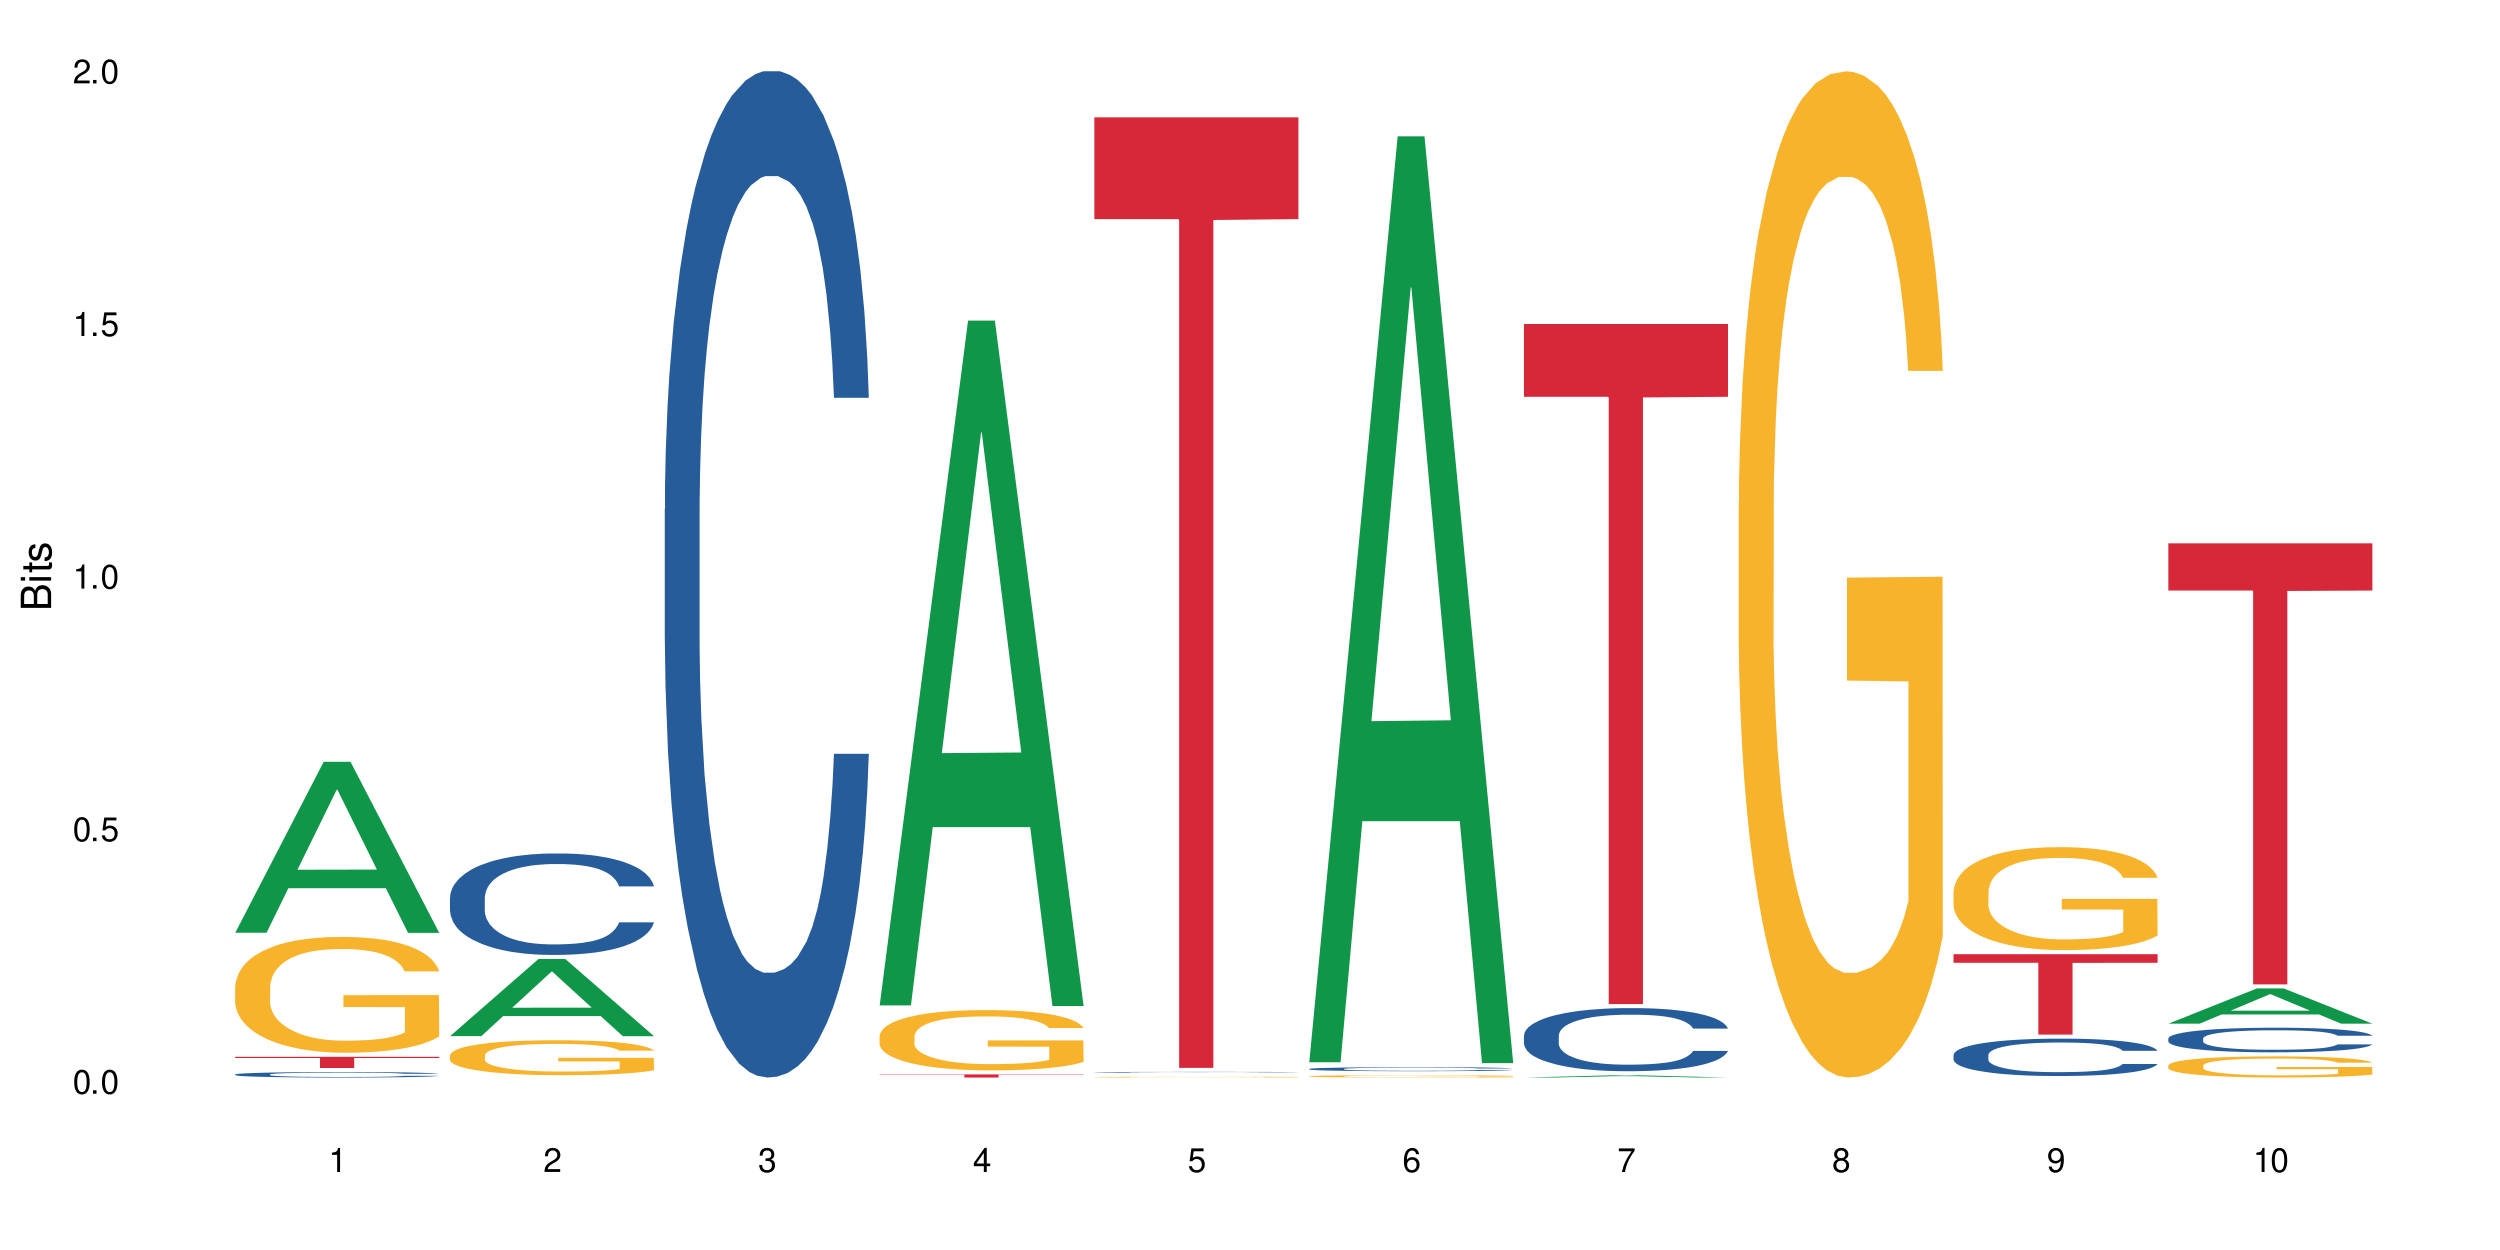 <?xml version="1.0" encoding="UTF-8"?>
<svg xmlns="http://www.w3.org/2000/svg" xmlns:xlink="http://www.w3.org/1999/xlink" width="720" height="360" viewBox="0 0 720 360">
<defs>
<g>
<g id="glyph-0-0">
</g>
<g id="glyph-0-1">
<path d="M 2.641 -6.938 C 2 -6.938 1.422 -6.656 1.078 -6.172 C 0.641 -5.562 0.406 -4.641 0.406 -3.359 C 0.406 -1.016 1.188 0.219 2.641 0.219 C 4.078 0.219 4.859 -1.016 4.859 -3.297 C 4.859 -4.641 4.656 -5.547 4.203 -6.172 C 3.844 -6.656 3.281 -6.938 2.641 -6.938 Z M 2.641 -6.188 C 3.547 -6.188 4 -5.25 4 -3.375 C 4 -1.406 3.562 -0.484 2.625 -0.484 C 1.734 -0.484 1.281 -1.438 1.281 -3.344 C 1.281 -5.25 1.734 -6.188 2.641 -6.188 Z M 2.641 -6.188 "/>
</g>
<g id="glyph-0-2">
<path d="M 1.828 -1 L 0.828 -1 L 0.828 0 L 1.828 0 Z M 1.828 -1 "/>
</g>
<g id="glyph-0-3">
<path d="M 4.562 -6.797 L 1.062 -6.797 L 0.547 -3.094 L 1.328 -3.094 C 1.719 -3.562 2.047 -3.734 2.578 -3.734 C 3.484 -3.734 4.062 -3.109 4.062 -2.094 C 4.062 -1.125 3.484 -0.531 2.578 -0.531 C 1.828 -0.531 1.375 -0.906 1.188 -1.672 L 0.328 -1.672 C 0.453 -1.109 0.547 -0.844 0.75 -0.594 C 1.125 -0.078 1.828 0.219 2.594 0.219 C 3.969 0.219 4.922 -0.781 4.922 -2.219 C 4.922 -3.562 4.031 -4.484 2.719 -4.484 C 2.25 -4.484 1.859 -4.359 1.469 -4.062 L 1.734 -5.969 L 4.562 -5.969 Z M 4.562 -6.797 "/>
</g>
<g id="glyph-0-4">
<path d="M 2.484 -4.938 L 2.484 0 L 3.328 0 L 3.328 -6.938 L 2.766 -6.938 C 2.469 -5.875 2.281 -5.734 0.984 -5.562 L 0.984 -4.938 Z M 2.484 -4.938 "/>
</g>
<g id="glyph-0-5">
<path d="M 4.859 -0.828 L 1.281 -0.828 C 1.359 -1.406 1.672 -1.781 2.5 -2.281 L 3.469 -2.828 C 4.406 -3.344 4.906 -4.062 4.906 -4.906 C 4.906 -5.484 4.672 -6.031 4.266 -6.406 C 3.859 -6.766 3.375 -6.938 2.719 -6.938 C 1.859 -6.938 1.219 -6.625 0.844 -6.031 C 0.609 -5.672 0.5 -5.234 0.484 -4.531 L 1.328 -4.531 C 1.359 -5.016 1.406 -5.281 1.531 -5.516 C 1.75 -5.938 2.188 -6.203 2.703 -6.203 C 3.469 -6.203 4.031 -5.641 4.031 -4.891 C 4.031 -4.344 3.719 -3.859 3.125 -3.516 L 2.234 -3 C 0.812 -2.172 0.406 -1.531 0.328 -0.016 L 4.859 -0.016 Z M 4.859 -0.828 "/>
</g>
<g id="glyph-0-6">
<path d="M 2.125 -3.188 L 2.578 -3.188 C 3.5 -3.188 3.984 -2.766 3.984 -1.922 C 3.984 -1.062 3.469 -0.531 2.594 -0.531 C 1.656 -0.531 1.203 -1 1.156 -2.016 L 0.312 -2.016 C 0.344 -1.453 0.438 -1.094 0.609 -0.781 C 0.953 -0.109 1.625 0.219 2.547 0.219 C 3.953 0.219 4.859 -0.625 4.859 -1.938 C 4.859 -2.828 4.516 -3.297 3.703 -3.594 C 4.344 -3.844 4.656 -4.328 4.656 -5.031 C 4.656 -6.219 3.875 -6.938 2.578 -6.938 C 1.203 -6.938 0.484 -6.172 0.453 -4.703 L 1.297 -4.703 C 1.312 -5.125 1.344 -5.359 1.453 -5.578 C 1.641 -5.969 2.062 -6.203 2.594 -6.203 C 3.344 -6.203 3.797 -5.75 3.797 -5 C 3.797 -4.516 3.609 -4.219 3.25 -4.047 C 3.016 -3.953 2.703 -3.922 2.125 -3.906 Z M 2.125 -3.188 "/>
</g>
<g id="glyph-0-7">
<path d="M 3.141 -1.672 L 3.141 0 L 3.984 0 L 3.984 -1.672 L 4.984 -1.672 L 4.984 -2.438 L 3.984 -2.438 L 3.984 -6.938 L 3.359 -6.938 L 0.266 -2.578 L 0.266 -1.672 Z M 3.141 -2.438 L 1 -2.438 L 3.141 -5.5 Z M 3.141 -2.438 "/>
</g>
<g id="glyph-0-8">
<path d="M 4.781 -5.125 C 4.609 -6.266 3.891 -6.938 2.844 -6.938 C 2.094 -6.938 1.422 -6.578 1.031 -5.953 C 0.594 -5.266 0.406 -4.422 0.406 -3.172 C 0.406 -2 0.578 -1.25 0.984 -0.641 C 1.359 -0.078 1.953 0.219 2.703 0.219 C 3.984 0.219 4.922 -0.75 4.922 -2.094 C 4.922 -3.375 4.062 -4.281 2.844 -4.281 C 2.172 -4.281 1.641 -4.031 1.281 -3.516 C 1.281 -5.234 1.828 -6.188 2.797 -6.188 C 3.391 -6.188 3.797 -5.797 3.938 -5.125 Z M 2.734 -3.531 C 3.547 -3.531 4.062 -2.953 4.062 -2.031 C 4.062 -1.156 3.484 -0.531 2.703 -0.531 C 1.922 -0.531 1.328 -1.188 1.328 -2.078 C 1.328 -2.938 1.906 -3.531 2.734 -3.531 Z M 2.734 -3.531 "/>
</g>
<g id="glyph-0-9">
<path d="M 4.984 -6.797 L 0.438 -6.797 L 0.438 -5.969 L 4.109 -5.969 C 2.5 -3.656 1.828 -2.234 1.328 0 L 2.219 0 C 2.594 -2.172 3.453 -4.047 4.984 -6.094 Z M 4.984 -6.797 "/>
</g>
<g id="glyph-0-10">
<path d="M 3.75 -3.656 C 4.469 -4.094 4.688 -4.438 4.688 -5.078 C 4.688 -6.172 3.844 -6.938 2.641 -6.938 C 1.438 -6.938 0.594 -6.172 0.594 -5.094 C 0.594 -4.438 0.812 -4.094 1.516 -3.656 C 0.734 -3.266 0.359 -2.703 0.359 -1.922 C 0.359 -0.656 1.281 0.219 2.641 0.219 C 3.984 0.219 4.922 -0.656 4.922 -1.922 C 4.922 -2.703 4.531 -3.266 3.75 -3.656 Z M 2.641 -6.188 C 3.359 -6.188 3.812 -5.75 3.812 -5.062 C 3.812 -4.406 3.344 -3.984 2.641 -3.984 C 1.922 -3.984 1.453 -4.406 1.453 -5.078 C 1.453 -5.75 1.922 -6.188 2.641 -6.188 Z M 2.641 -3.266 C 3.484 -3.266 4.062 -2.719 4.062 -1.906 C 4.062 -1.078 3.484 -0.531 2.625 -0.531 C 1.797 -0.531 1.219 -1.094 1.219 -1.906 C 1.219 -2.719 1.781 -3.266 2.641 -3.266 Z M 2.641 -3.266 "/>
</g>
<g id="glyph-0-11">
<path d="M 0.516 -1.578 C 0.672 -0.453 1.406 0.219 2.438 0.219 C 3.188 0.219 3.859 -0.141 4.266 -0.766 C 4.688 -1.453 4.891 -2.297 4.891 -3.547 C 4.891 -4.719 4.703 -5.453 4.312 -6.078 C 3.938 -6.641 3.344 -6.938 2.594 -6.938 C 1.297 -6.938 0.359 -5.969 0.359 -4.625 C 0.359 -3.344 1.234 -2.453 2.453 -2.453 C 3.094 -2.453 3.578 -2.672 4.016 -3.203 C 4 -1.484 3.469 -0.531 2.5 -0.531 C 1.906 -0.531 1.484 -0.906 1.359 -1.578 Z M 2.578 -6.203 C 3.375 -6.203 3.969 -5.531 3.969 -4.641 C 3.969 -3.797 3.391 -3.188 2.547 -3.188 C 1.734 -3.188 1.234 -3.766 1.234 -4.688 C 1.234 -5.562 1.797 -6.203 2.578 -6.203 Z M 2.578 -6.203 "/>
</g>
<g id="glyph-1-0">
</g>
<g id="glyph-1-1">
<path d="M 0 -0.953 L 0 -4.891 C 0 -5.719 -0.234 -6.344 -0.734 -6.797 C -1.188 -7.234 -1.812 -7.469 -2.5 -7.469 C -3.547 -7.469 -4.188 -7 -4.625 -5.875 C -4.984 -6.688 -5.625 -7.094 -6.531 -7.094 C -7.172 -7.094 -7.734 -6.859 -8.141 -6.391 C -8.562 -5.922 -8.75 -5.344 -8.75 -4.5 L -8.75 -0.953 Z M -4.984 -2.062 L -7.766 -2.062 L -7.766 -4.219 C -7.766 -4.844 -7.688 -5.203 -7.453 -5.5 C -7.219 -5.812 -6.859 -5.969 -6.375 -5.969 C -5.891 -5.969 -5.531 -5.812 -5.297 -5.5 C -5.062 -5.203 -4.984 -4.844 -4.984 -4.219 Z M -0.984 -2.062 L -4 -2.062 L -4 -4.781 C -4 -5.766 -3.438 -6.359 -2.484 -6.359 C -1.547 -6.359 -0.984 -5.766 -0.984 -4.781 Z M -0.984 -2.062 "/>
</g>
<g id="glyph-1-2">
<path d="M -6.281 -1.797 L -6.281 -0.797 L 0 -0.797 L 0 -1.797 Z M -8.75 -1.797 L -8.75 -0.797 L -7.484 -0.797 L -7.484 -1.797 Z M -8.75 -1.797 "/>
</g>
<g id="glyph-1-3">
<path d="M -6.281 -3.047 L -6.281 -2.016 L -8.016 -2.016 L -8.016 -1.016 L -6.281 -1.016 L -6.281 -0.172 L -5.469 -0.172 L -5.469 -1.016 L -0.719 -1.016 C -0.078 -1.016 0.281 -1.453 0.281 -2.234 C 0.281 -2.5 0.25 -2.719 0.188 -3.047 L -0.641 -3.047 C -0.609 -2.906 -0.594 -2.766 -0.594 -2.562 C -0.594 -2.141 -0.719 -2.016 -1.156 -2.016 L -5.469 -2.016 L -5.469 -3.047 Z M -6.281 -3.047 "/>
</g>
<g id="glyph-1-4">
<path d="M -4.531 -5.25 C -5.766 -5.25 -6.469 -4.422 -6.469 -2.969 C -6.469 -1.516 -5.719 -0.562 -4.547 -0.562 C -3.562 -0.562 -3.094 -1.062 -2.734 -2.562 L -2.516 -3.484 C -2.344 -4.188 -2.094 -4.469 -1.641 -4.469 C -1.047 -4.469 -0.641 -3.875 -0.641 -3 C -0.641 -2.453 -0.797 -2 -1.062 -1.75 C -1.25 -1.594 -1.422 -1.531 -1.875 -1.469 L -1.875 -0.406 C -0.422 -0.453 0.281 -1.266 0.281 -2.922 C 0.281 -4.5 -0.5 -5.516 -1.719 -5.516 C -2.656 -5.516 -3.172 -4.984 -3.469 -3.734 L -3.703 -2.766 C -3.891 -1.953 -4.156 -1.609 -4.594 -1.609 C -5.188 -1.609 -5.547 -2.125 -5.547 -2.938 C -5.547 -3.75 -5.203 -4.172 -4.531 -4.203 Z M -4.531 -5.25 "/>
</g>
</g>
</defs>
<rect x="-72" y="-36" width="864" height="432" fill="rgb(100%, 100%, 100%)" fill-opacity="1"/>
<path fill-rule="nonzero" fill="rgb(6.275%, 58.824%, 28.235%)" fill-opacity="1" d="M 67.73 268.621 L 67.793 268.574 L 93.223 219.395 L 100.945 219.395 L 126.5 268.668 L 117.52 268.668 L 111.117 255.805 L 83.051 255.805 L 76.773 268.621 L 67.73 268.621 L 85.75 250.484 L 108.543 250.438 L 97.176 227.445 L 97.051 227.398 L 96.926 227.539 L 85.688 250.438 L 85.75 250.484 Z M 67.73 268.621 "/>
<path fill-rule="nonzero" fill="rgb(14.51%, 36.078%, 60%)" fill-opacity="1" d="M 67.73 309.438 L 67.801 309.438 L 67.801 309.402 L 68.02 309.348 L 68.52 309.277 L 69.02 309.23 L 70.312 309.145 L 72.102 309.062 L 73.965 309 L 75.328 308.961 L 76.547 308.934 L 79.34 308.879 L 81.133 308.852 L 83.066 308.828 L 85.434 308.801 L 87.152 308.789 L 91.023 308.766 L 93.891 308.754 L 96.113 308.75 L 100.914 308.75 L 103.781 308.754 L 105.859 308.762 L 108.152 308.773 L 110.086 308.789 L 113.457 308.82 L 116.465 308.859 L 117.828 308.883 L 119.977 308.93 L 121.625 308.973 L 122.773 309.008 L 124.062 309.062 L 125.207 309.129 L 126.07 309.203 L 126.5 309.262 L 116.465 309.262 L 115.965 309.207 L 115.391 309.16 L 114.316 309.102 L 113.238 309.059 L 111.734 309.016 L 110.375 308.988 L 108.512 308.961 L 106.863 308.945 L 105.141 308.934 L 103.492 308.922 L 100.34 308.914 L 96.684 308.914 L 95.324 308.918 L 92.527 308.93 L 91.023 308.938 L 88.871 308.961 L 87.367 308.977 L 85.578 309.008 L 84.359 309.031 L 82.852 309.07 L 81.777 309.102 L 80.559 309.152 L 79.844 309.188 L 79.199 309.227 L 78.625 309.273 L 78.195 309.324 L 77.906 309.379 L 77.766 309.43 L 77.766 309.656 L 77.906 309.707 L 78.266 309.77 L 79.199 309.855 L 80.559 309.934 L 82.137 309.992 L 83.641 310.039 L 84.5 310.059 L 85.648 310.082 L 87.441 310.109 L 90.02 310.137 L 91.523 310.148 L 93.816 310.16 L 96.184 310.168 L 99.336 310.168 L 102.133 310.16 L 103.996 310.156 L 105.93 310.145 L 108.582 310.117 L 110.23 310.094 L 111.664 310.066 L 112.738 310.039 L 113.457 310.016 L 114.531 309.973 L 115.391 309.922 L 116.035 309.871 L 116.465 309.824 L 126.5 309.824 L 126.07 309.883 L 125.422 309.938 L 124.777 309.98 L 123.777 310.031 L 122.629 310.074 L 120.98 310.125 L 119.617 310.16 L 117.828 310.195 L 116.18 310.223 L 114.387 310.246 L 111.734 310.277 L 110.016 310.289 L 108.152 310.305 L 105.93 310.316 L 103.137 310.324 L 100.125 310.332 L 97.328 310.332 L 94.32 310.328 L 92.098 310.324 L 89.16 310.312 L 85.504 310.285 L 82.852 310.258 L 80.773 310.23 L 78.984 310.199 L 76.977 310.16 L 74.395 310.098 L 72.82 310.051 L 71.746 310.008 L 70.527 309.953 L 69.664 309.902 L 68.664 309.82 L 67.945 309.719 L 67.73 309.637 Z M 67.73 309.438 "/>
<path fill-rule="nonzero" fill="rgb(96.863%, 70.196%, 16.863%)" fill-opacity="1" d="M 67.73 284.121 L 67.801 284.09 L 67.801 283.48 L 68.09 282.109 L 68.805 280.219 L 69.738 278.664 L 70.742 277.445 L 71.387 276.809 L 72.461 275.895 L 73.395 275.223 L 75.758 273.852 L 78.77 272.57 L 80.418 272.023 L 82.281 271.504 L 84.93 270.926 L 86.148 270.715 L 89.875 270.227 L 94.105 269.922 L 98.762 269.828 L 100.914 269.859 L 103.852 269.98 L 107.863 270.316 L 110.16 270.621 L 111.949 270.926 L 113.812 271.324 L 116.105 271.934 L 118.258 272.664 L 119.977 273.395 L 121.695 274.309 L 123.129 275.285 L 124.348 276.352 L 125.422 277.629 L 126.07 278.695 L 126.5 279.762 L 116.535 279.762 L 115.965 278.695 L 115.32 277.875 L 114.242 276.867 L 113.168 276.137 L 112.094 275.559 L 110.086 274.766 L 108.367 274.277 L 106.215 273.852 L 104.137 273.578 L 101.773 273.395 L 100.34 273.332 L 96.543 273.332 L 93.102 273.547 L 91.094 273.789 L 89.66 274.035 L 87.656 274.492 L 86.438 274.855 L 85.719 275.102 L 83.57 276.047 L 82.137 276.898 L 81.348 277.477 L 80.344 278.391 L 79.629 279.215 L 78.84 280.434 L 78.41 281.348 L 77.836 283.418 L 77.766 288.902 L 77.98 290.059 L 78.41 291.309 L 78.984 292.406 L 79.844 293.562 L 80.703 294.449 L 82.207 295.637 L 83.496 296.43 L 84.5 296.945 L 86.438 297.77 L 87.227 298.043 L 89.09 298.59 L 91.023 299.02 L 93.387 299.383 L 95.18 299.566 L 98.047 299.719 L 101.703 299.719 L 106 299.535 L 108.727 299.293 L 110.59 299.047 L 111.809 298.836 L 113.312 298.5 L 114.387 298.195 L 115.391 297.859 L 116.609 297.344 L 116.609 290.059 L 98.906 290.031 L 98.906 286.617 L 126.426 286.586 L 126.5 298.5 L 124.992 299.324 L 123.129 300.113 L 121.34 300.723 L 119.477 301.242 L 116.824 301.82 L 114.672 302.188 L 111.375 302.613 L 108.367 302.887 L 105.215 303.07 L 102.418 303.16 L 99.121 303.191 L 96.184 303.133 L 93.031 302.949 L 90.52 302.703 L 88.227 302.398 L 85.934 302.004 L 83.066 301.363 L 81.203 300.848 L 79.27 300.207 L 77.336 299.445 L 75.613 298.621 L 74.469 297.98 L 73.32 297.25 L 72.102 296.336 L 70.957 295.301 L 70.098 294.355 L 69.309 293.289 L 68.734 292.285 L 68.16 290.914 L 67.875 289.816 L 67.73 288.871 Z M 67.73 284.121 "/>
<path fill-rule="nonzero" fill="rgb(83.922%, 15.686%, 22.353%)" fill-opacity="1" d="M 67.73 304.355 L 126.5 304.355 L 126.5 304.703 L 102.008 304.703 L 102.008 307.586 L 92.152 307.586 L 92.152 304.707 L 92.008 304.703 L 67.73 304.703 Z M 67.73 304.355 "/>
<path fill-rule="nonzero" fill="rgb(6.275%, 58.824%, 28.235%)" fill-opacity="1" d="M 129.594 298.406 L 129.656 298.387 L 155.082 276.191 L 162.805 276.191 L 188.359 298.426 L 179.383 298.426 L 172.977 292.621 L 144.91 292.621 L 138.633 298.406 L 129.594 298.406 L 147.613 290.223 L 170.402 290.199 L 159.039 279.824 L 158.914 279.805 L 158.789 279.867 L 147.547 290.199 L 147.613 290.223 Z M 129.594 298.406 "/>
<path fill-rule="nonzero" fill="rgb(14.51%, 36.078%, 60%)" fill-opacity="1" d="M 129.594 258.52 L 129.664 258.492 L 129.664 257.852 L 129.879 256.836 L 130.379 255.555 L 130.883 254.676 L 132.172 253.098 L 133.965 251.574 L 135.828 250.402 L 137.188 249.707 L 138.406 249.172 L 141.203 248.184 L 142.992 247.676 L 144.93 247.223 L 147.293 246.77 L 149.016 246.5 L 152.883 246.074 L 155.75 245.887 L 157.973 245.809 L 162.773 245.809 L 165.641 245.914 L 167.719 246.047 L 170.012 246.262 L 171.949 246.5 L 175.316 247.09 L 178.324 247.836 L 179.688 248.266 L 181.836 249.094 L 183.484 249.895 L 184.633 250.586 L 185.922 251.574 L 187.07 252.777 L 187.93 254.141 L 188.359 255.289 L 178.324 255.289 L 177.824 254.219 L 177.25 253.391 L 176.176 252.297 L 175.102 251.523 L 173.598 250.75 L 172.234 250.242 L 170.371 249.734 L 168.723 249.414 L 167.004 249.172 L 165.355 249.012 L 162.199 248.852 L 158.547 248.852 L 157.184 248.906 L 154.391 249.117 L 152.883 249.305 L 150.734 249.68 L 149.23 250.027 L 147.438 250.562 L 146.219 251.016 L 144.715 251.711 L 143.641 252.324 L 142.422 253.207 L 141.703 253.875 L 141.059 254.621 L 140.484 255.504 L 140.055 256.438 L 139.77 257.426 L 139.625 258.387 L 139.625 262.527 L 139.77 263.488 L 140.129 264.609 L 141.059 266.238 L 142.422 267.656 L 143.996 268.777 L 145.504 269.578 L 146.363 269.953 L 147.508 270.379 L 149.301 270.914 L 151.879 271.449 L 153.387 271.66 L 155.68 271.875 L 158.043 271.98 L 161.199 271.98 L 163.992 271.875 L 165.855 271.742 L 167.789 271.527 L 170.441 271.074 L 172.09 270.648 L 173.523 270.141 L 174.598 269.633 L 175.316 269.203 L 176.391 268.375 L 177.25 267.469 L 177.895 266.535 L 178.324 265.625 L 188.359 265.625 L 187.93 266.695 L 187.285 267.734 L 186.641 268.512 L 185.637 269.445 L 184.488 270.273 L 182.84 271.207 L 181.48 271.82 L 179.688 272.488 L 178.039 272.996 L 176.246 273.453 L 173.598 273.984 L 171.875 274.254 L 170.012 274.492 L 167.789 274.707 L 164.996 274.895 L 161.984 275 L 159.191 275.027 L 156.18 274.973 L 153.957 274.867 L 151.02 274.625 L 147.367 274.145 L 144.715 273.637 L 142.637 273.129 L 140.844 272.598 L 138.836 271.875 L 136.258 270.699 L 134.68 269.793 L 133.605 269.043 L 132.387 268.004 L 131.527 267.066 L 130.523 265.57 L 129.809 263.676 L 129.594 262.207 Z M 129.594 258.52 "/>
<path fill-rule="nonzero" fill="rgb(96.863%, 70.196%, 16.863%)" fill-opacity="1" d="M 129.594 303.902 L 129.664 303.895 L 129.664 303.711 L 129.949 303.297 L 130.668 302.727 L 131.598 302.258 L 132.602 301.891 L 133.246 301.695 L 134.32 301.422 L 135.254 301.219 L 137.617 300.805 L 140.629 300.418 L 142.277 300.254 L 144.141 300.098 L 146.793 299.922 L 148.012 299.859 L 151.738 299.711 L 155.965 299.617 L 160.625 299.59 L 162.773 299.602 L 165.711 299.637 L 169.727 299.738 L 172.02 299.832 L 173.812 299.922 L 175.676 300.043 L 177.969 300.227 L 180.117 300.445 L 181.836 300.668 L 183.559 300.941 L 184.992 301.238 L 186.211 301.559 L 187.285 301.945 L 187.93 302.266 L 188.359 302.59 L 178.398 302.59 L 177.824 302.266 L 177.18 302.02 L 176.105 301.715 L 175.031 301.496 L 173.953 301.32 L 171.949 301.082 L 170.227 300.934 L 168.078 300.805 L 166 300.723 L 163.633 300.668 L 162.199 300.648 L 158.402 300.648 L 154.961 300.715 L 152.957 300.785 L 151.523 300.859 L 149.516 300.996 L 148.297 301.109 L 147.582 301.184 L 145.43 301.465 L 143.996 301.723 L 143.207 301.898 L 142.207 302.176 L 141.488 302.422 L 140.699 302.789 L 140.27 303.066 L 139.695 303.691 L 139.625 305.348 L 139.84 305.695 L 140.27 306.074 L 140.844 306.402 L 141.703 306.754 L 142.562 307.02 L 144.07 307.379 L 145.359 307.617 L 146.363 307.773 L 148.297 308.02 L 149.086 308.105 L 150.949 308.27 L 152.883 308.398 L 155.25 308.508 L 157.039 308.562 L 159.906 308.609 L 163.562 308.609 L 167.863 308.555 L 170.586 308.48 L 172.449 308.406 L 173.668 308.344 L 175.172 308.242 L 176.246 308.148 L 177.25 308.047 L 178.469 307.891 L 178.469 305.695 L 160.766 305.688 L 160.766 304.656 L 188.289 304.648 L 188.359 308.242 L 186.855 308.488 L 184.992 308.73 L 183.199 308.914 L 181.336 309.07 L 178.684 309.242 L 176.535 309.355 L 173.238 309.484 L 170.227 309.566 L 167.074 309.621 L 164.277 309.648 L 160.984 309.656 L 158.043 309.641 L 154.891 309.586 L 152.383 309.512 L 150.09 309.418 L 147.797 309.301 L 144.93 309.105 L 143.066 308.949 L 141.129 308.758 L 139.195 308.527 L 137.477 308.277 L 136.328 308.086 L 135.184 307.863 L 133.965 307.59 L 132.816 307.277 L 131.957 306.992 L 131.168 306.668 L 130.594 306.367 L 130.023 305.953 L 129.734 305.621 L 129.594 305.336 Z M 129.594 303.902 "/>
<path fill-rule="nonzero" fill="rgb(14.51%, 36.078%, 60%)" fill-opacity="1" d="M 191.453 146.621 L 191.523 146.355 L 191.523 140 L 191.738 129.934 L 192.242 117.215 L 192.742 108.477 L 194.031 92.844 L 195.824 77.746 L 197.688 66.09 L 199.051 59.203 L 200.27 53.902 L 203.062 44.102 L 204.855 39.07 L 206.789 34.566 L 209.156 30.062 L 210.875 27.414 L 214.746 23.176 L 217.613 21.32 L 219.832 20.527 L 224.637 20.527 L 227.5 21.586 L 229.582 22.91 L 231.875 25.031 L 233.809 27.414 L 237.176 33.242 L 240.188 40.66 L 241.547 44.898 L 243.699 53.109 L 245.348 61.055 L 246.492 67.945 L 247.785 77.746 L 248.93 89.668 L 249.789 103.176 L 250.219 114.566 L 240.188 114.566 L 239.684 103.973 L 239.113 95.758 L 238.035 84.898 L 236.961 77.215 L 235.457 69.535 L 234.094 64.5 L 232.23 59.469 L 230.582 56.289 L 228.863 53.902 L 227.215 52.316 L 224.062 50.727 L 220.406 50.727 L 219.043 51.254 L 216.25 53.375 L 214.746 55.23 L 212.594 58.938 L 211.09 62.383 L 209.297 67.68 L 208.078 72.184 L 206.574 79.07 L 205.5 85.164 L 204.281 93.906 L 203.566 100.527 L 202.918 107.945 L 202.348 116.688 L 201.918 125.957 L 201.629 135.762 L 201.484 145.297 L 201.484 186.355 L 201.629 195.895 L 201.988 207.02 L 202.918 223.18 L 204.281 237.219 L 205.859 248.344 L 207.363 256.293 L 208.223 260 L 209.371 264.238 L 211.16 269.535 L 213.742 274.836 L 215.246 276.953 L 217.539 279.074 L 219.906 280.133 L 223.059 280.133 L 225.852 279.074 L 227.715 277.75 L 229.652 275.629 L 232.305 271.125 L 233.953 266.887 L 235.387 261.855 L 236.461 256.82 L 237.176 252.582 L 238.254 244.371 L 239.113 235.363 L 239.758 226.094 L 240.188 217.086 L 250.219 217.086 L 249.789 227.684 L 249.145 238.012 L 248.5 245.695 L 247.496 254.969 L 246.352 263.18 L 244.703 272.449 L 243.34 278.543 L 241.547 285.168 L 239.898 290.199 L 238.109 294.703 L 235.457 300 L 233.738 302.648 L 231.875 305.035 L 229.652 307.152 L 226.855 309.008 L 223.848 310.066 L 221.051 310.332 L 218.043 309.801 L 215.82 308.742 L 212.883 306.359 L 209.227 301.59 L 206.574 296.559 L 204.496 291.523 L 202.703 286.227 L 200.699 279.074 L 198.117 267.418 L 196.543 258.41 L 195.465 250.992 L 194.246 240.664 L 193.387 231.391 L 192.383 216.555 L 191.668 197.746 L 191.453 183.18 Z M 191.453 146.621 "/>
<path fill-rule="nonzero" fill="rgb(6.275%, 58.824%, 28.235%)" fill-opacity="1" d="M 253.312 289.562 L 253.375 289.375 L 278.805 92.336 L 286.527 92.336 L 312.082 289.746 L 303.102 289.746 L 296.699 238.215 L 268.633 238.215 L 262.355 289.562 L 253.312 289.562 L 271.332 216.898 L 294.125 216.715 L 282.762 124.59 L 282.633 124.402 L 282.508 124.957 L 271.27 216.715 L 271.332 216.898 Z M 253.312 289.562 "/>
<path fill-rule="nonzero" fill="rgb(96.863%, 70.196%, 16.863%)" fill-opacity="1" d="M 253.312 298.344 L 253.387 298.328 L 253.387 298.012 L 253.672 297.297 L 254.387 296.316 L 255.32 295.508 L 256.324 294.875 L 256.969 294.539 L 258.043 294.066 L 258.977 293.715 L 261.34 293.004 L 264.352 292.336 L 266 292.051 L 267.863 291.781 L 270.516 291.48 L 271.73 291.371 L 275.461 291.117 L 279.688 290.957 L 284.348 290.91 L 286.496 290.926 L 289.434 290.988 L 293.449 291.164 L 295.742 291.32 L 297.531 291.48 L 299.395 291.688 L 301.691 292.004 L 303.84 292.383 L 305.559 292.766 L 307.281 293.242 L 308.715 293.746 L 309.93 294.301 L 311.008 294.969 L 311.652 295.523 L 312.082 296.078 L 302.121 296.078 L 301.547 295.523 L 300.902 295.094 L 299.824 294.57 L 298.75 294.191 L 297.676 293.891 L 295.668 293.477 L 293.949 293.223 L 291.801 293.004 L 289.723 292.859 L 287.355 292.766 L 285.922 292.734 L 282.125 292.734 L 278.684 292.844 L 276.676 292.973 L 275.242 293.098 L 273.238 293.336 L 272.02 293.527 L 271.301 293.652 L 269.152 294.145 L 267.719 294.586 L 266.93 294.891 L 265.926 295.363 L 265.211 295.793 L 264.422 296.426 L 263.992 296.902 L 263.418 297.98 L 263.348 300.836 L 263.562 301.438 L 263.992 302.086 L 264.566 302.656 L 265.426 303.258 L 266.285 303.719 L 267.789 304.336 L 269.082 304.75 L 270.082 305.02 L 272.02 305.449 L 272.809 305.59 L 274.672 305.875 L 276.605 306.098 L 278.973 306.289 L 280.762 306.383 L 283.629 306.461 L 287.285 306.461 L 291.586 306.367 L 294.309 306.238 L 296.172 306.113 L 297.391 306.004 L 298.895 305.828 L 299.969 305.668 L 300.973 305.496 L 302.191 305.227 L 302.191 301.438 L 284.488 301.422 L 284.488 299.645 L 312.008 299.629 L 312.082 305.828 L 310.578 306.254 L 308.715 306.668 L 306.922 306.984 L 305.059 307.254 L 302.406 307.555 L 300.258 307.746 L 296.961 307.969 L 293.949 308.109 L 290.797 308.207 L 288 308.254 L 284.703 308.27 L 281.766 308.238 L 278.613 308.141 L 276.105 308.016 L 273.812 307.855 L 271.516 307.652 L 268.652 307.316 L 266.789 307.047 L 264.852 306.715 L 262.918 306.32 L 261.195 305.891 L 260.051 305.559 L 258.902 305.18 L 257.684 304.703 L 256.539 304.164 L 255.68 303.672 L 254.891 303.117 L 254.316 302.594 L 253.742 301.879 L 253.457 301.309 L 253.312 300.816 Z M 253.312 298.344 "/>
<path fill-rule="nonzero" fill="rgb(83.922%, 15.686%, 22.353%)" fill-opacity="1" d="M 253.312 309.434 L 312.082 309.434 L 312.082 309.531 L 287.59 309.531 L 287.59 310.332 L 277.734 310.332 L 277.734 309.531 L 253.312 309.531 Z M 253.312 309.434 "/>
<path fill-rule="nonzero" fill="rgb(14.51%, 36.078%, 60%)" fill-opacity="1" d="M 315.176 308.805 L 315.246 308.805 L 315.246 308.801 L 315.461 308.793 L 315.961 308.781 L 316.465 308.773 L 317.754 308.762 L 319.547 308.75 L 321.41 308.738 L 322.77 308.734 L 323.988 308.73 L 326.785 308.723 L 328.578 308.719 L 330.512 308.715 L 332.875 308.711 L 334.598 308.711 L 338.465 308.707 L 341.332 308.703 L 351.223 308.703 L 353.301 308.707 L 355.594 308.707 L 357.531 308.711 L 360.898 308.715 L 363.91 308.719 L 365.27 308.723 L 367.422 308.73 L 369.07 308.734 L 370.215 308.742 L 371.504 308.75 L 372.652 308.758 L 373.512 308.77 L 373.941 308.777 L 363.91 308.777 L 363.406 308.77 L 362.832 308.766 L 361.758 308.754 L 360.684 308.75 L 359.18 308.742 L 357.816 308.738 L 355.953 308.734 L 354.305 308.73 L 350.938 308.73 L 347.785 308.727 L 342.766 308.727 L 339.973 308.73 L 338.465 308.73 L 336.316 308.734 L 334.812 308.738 L 333.02 308.742 L 331.801 308.746 L 330.297 308.75 L 329.223 308.754 L 328.004 308.762 L 327.285 308.77 L 326.641 308.773 L 326.066 308.781 L 325.637 308.789 L 325.352 308.797 L 325.207 308.805 L 325.207 308.836 L 325.352 308.844 L 325.711 308.852 L 326.641 308.867 L 328.004 308.879 L 329.578 308.887 L 331.086 308.895 L 331.945 308.895 L 333.09 308.898 L 334.883 308.902 L 337.465 308.906 L 338.969 308.91 L 351.438 308.91 L 353.375 308.906 L 356.023 308.906 L 357.672 308.902 L 359.105 308.898 L 360.184 308.895 L 360.898 308.891 L 361.973 308.883 L 362.832 308.875 L 363.48 308.867 L 363.91 308.859 L 373.941 308.859 L 373.512 308.871 L 372.867 308.879 L 372.223 308.883 L 371.219 308.891 L 370.07 308.898 L 368.422 308.906 L 367.062 308.91 L 365.27 308.914 L 363.621 308.918 L 361.832 308.922 L 359.18 308.926 L 357.457 308.93 L 355.594 308.934 L 350.578 308.934 L 347.57 308.938 L 341.762 308.938 L 339.543 308.934 L 336.602 308.934 L 332.949 308.93 L 330.297 308.926 L 328.219 308.922 L 326.426 308.918 L 324.418 308.91 L 321.84 308.902 L 320.262 308.895 L 319.188 308.887 L 317.969 308.879 L 317.109 308.871 L 316.105 308.859 L 315.391 308.844 L 315.176 308.836 Z M 315.176 308.805 "/>
<path fill-rule="nonzero" fill="rgb(96.863%, 70.196%, 16.863%)" fill-opacity="1" d="M 315.176 310.199 L 315.246 310.199 L 315.246 310.195 L 315.531 310.184 L 316.25 310.172 L 317.18 310.16 L 318.184 310.152 L 318.828 310.148 L 319.906 310.141 L 320.836 310.137 L 323.203 310.129 L 326.211 310.117 L 327.859 310.113 L 329.723 310.113 L 332.375 310.109 L 333.594 310.105 L 337.32 310.102 L 355.309 310.102 L 357.602 310.105 L 359.395 310.109 L 361.258 310.109 L 363.551 310.113 L 365.699 310.121 L 367.422 310.125 L 369.141 310.133 L 370.574 310.137 L 371.793 310.145 L 372.867 310.152 L 373.512 310.16 L 373.941 310.168 L 363.98 310.168 L 363.406 310.16 L 362.762 310.156 L 361.688 310.148 L 360.613 310.145 L 359.535 310.141 L 357.531 310.133 L 355.809 310.133 L 353.66 310.129 L 351.582 310.125 L 340.547 310.125 L 338.539 310.129 L 337.105 310.129 L 335.098 310.133 L 333.879 310.137 L 333.164 310.137 L 331.012 310.145 L 329.578 310.148 L 328.793 310.152 L 327.789 310.16 L 327.07 310.164 L 326.281 310.172 L 325.852 310.18 L 325.281 310.195 L 325.207 310.234 L 325.422 310.242 L 325.852 310.25 L 326.426 310.258 L 328.145 310.273 L 329.652 310.281 L 330.941 310.285 L 331.945 310.289 L 333.879 310.293 L 334.668 310.297 L 336.531 310.301 L 338.465 310.305 L 340.832 310.305 L 342.625 310.309 L 353.445 310.309 L 356.168 310.305 L 358.031 310.305 L 359.25 310.301 L 360.754 310.301 L 361.832 310.297 L 362.832 310.297 L 364.051 310.293 L 364.051 310.242 L 346.352 310.242 L 346.352 310.219 L 373.871 310.215 L 373.941 310.301 L 372.438 310.305 L 370.574 310.312 L 368.781 310.316 L 366.918 310.32 L 364.266 310.324 L 362.117 310.324 L 358.82 310.328 L 355.809 310.332 L 340.473 310.332 L 337.965 310.328 L 335.672 310.328 L 333.379 310.324 L 330.512 310.32 L 328.648 310.316 L 326.715 310.312 L 324.777 310.305 L 323.059 310.301 L 321.91 310.297 L 320.766 310.293 L 319.547 310.285 L 318.398 310.277 L 317.539 310.27 L 316.75 310.262 L 316.18 310.258 L 315.605 310.246 L 315.316 310.238 L 315.176 310.234 Z M 315.176 310.199 "/>
<path fill-rule="nonzero" fill="rgb(83.922%, 15.686%, 22.353%)" fill-opacity="1" d="M 315.176 33.797 L 373.941 33.797 L 373.941 63.102 L 349.449 63.359 L 349.449 307.539 L 339.594 307.539 L 339.594 63.613 L 339.453 63.102 L 315.176 63.102 Z M 315.176 33.797 "/>
<path fill-rule="nonzero" fill="rgb(6.275%, 58.824%, 28.235%)" fill-opacity="1" d="M 377.035 305.934 L 377.098 305.684 L 402.527 39.273 L 410.25 39.273 L 435.805 306.184 L 426.824 306.184 L 420.422 236.512 L 392.355 236.512 L 386.078 305.934 L 377.035 305.934 L 395.055 207.691 L 417.848 207.441 L 406.48 82.879 L 406.355 82.629 L 406.23 83.383 L 394.992 207.441 L 395.055 207.691 Z M 377.035 305.934 "/>
<path fill-rule="nonzero" fill="rgb(14.51%, 36.078%, 60%)" fill-opacity="1" d="M 377.035 307.852 L 377.105 307.852 L 377.105 307.828 L 377.32 307.785 L 377.824 307.734 L 378.324 307.699 L 379.617 307.637 L 381.406 307.578 L 383.27 307.531 L 384.633 307.504 L 385.852 307.484 L 388.645 307.441 L 390.438 307.422 L 392.371 307.406 L 394.738 307.387 L 396.457 307.375 L 400.328 307.359 L 403.195 307.352 L 405.414 307.348 L 410.219 307.348 L 413.086 307.352 L 415.164 307.359 L 417.457 307.367 L 419.391 307.375 L 422.758 307.398 L 425.77 307.43 L 427.133 307.445 L 429.281 307.48 L 430.93 307.512 L 432.078 307.539 L 433.367 307.578 L 434.512 307.625 L 435.375 307.68 L 435.805 307.727 L 425.77 307.727 L 425.27 307.684 L 424.695 307.648 L 423.621 307.605 L 422.543 307.574 L 421.039 307.543 L 419.68 307.523 L 417.816 307.504 L 416.168 307.492 L 414.445 307.484 L 412.797 307.477 L 409.645 307.469 L 405.988 307.469 L 404.629 307.473 L 401.832 307.48 L 400.328 307.488 L 398.176 307.504 L 396.672 307.516 L 394.879 307.539 L 393.664 307.555 L 392.156 307.582 L 391.082 307.605 L 389.863 307.641 L 389.148 307.668 L 388.504 307.699 L 387.93 307.734 L 387.5 307.77 L 387.211 307.809 L 387.07 307.848 L 387.07 308.012 L 387.211 308.051 L 387.57 308.094 L 388.504 308.16 L 389.863 308.215 L 391.441 308.258 L 392.945 308.289 L 393.805 308.305 L 394.953 308.324 L 396.742 308.344 L 399.324 308.363 L 400.828 308.375 L 403.121 308.383 L 405.488 308.387 L 408.641 308.387 L 411.438 308.383 L 413.301 308.375 L 415.234 308.367 L 417.887 308.352 L 419.535 308.332 L 420.969 308.312 L 422.043 308.293 L 422.758 308.277 L 423.836 308.242 L 424.695 308.207 L 425.34 308.172 L 425.77 308.133 L 435.805 308.133 L 435.375 308.176 L 434.727 308.219 L 434.082 308.25 L 433.078 308.285 L 431.934 308.316 L 430.285 308.355 L 428.922 308.379 L 427.133 308.406 L 425.484 308.426 L 423.691 308.445 L 421.039 308.465 L 419.32 308.477 L 417.457 308.484 L 415.234 308.492 L 412.438 308.5 L 409.43 308.504 L 406.633 308.508 L 403.625 308.504 L 401.402 308.5 L 398.465 308.492 L 394.809 308.473 L 392.156 308.453 L 390.078 308.43 L 388.289 308.41 L 386.281 308.383 L 383.699 308.336 L 382.125 308.301 L 381.047 308.27 L 379.832 308.227 L 378.969 308.191 L 377.969 308.133 L 377.25 308.059 L 377.035 308 Z M 377.035 307.852 "/>
<path fill-rule="nonzero" fill="rgb(96.863%, 70.196%, 16.863%)" fill-opacity="1" d="M 377.035 309.953 L 377.105 309.953 L 377.105 309.941 L 377.395 309.914 L 378.109 309.875 L 379.043 309.844 L 380.047 309.82 L 381.766 309.789 L 382.695 309.777 L 385.062 309.75 L 388.07 309.727 L 389.719 309.715 L 391.582 309.703 L 394.234 309.691 L 395.453 309.688 L 399.18 309.68 L 403.41 309.672 L 413.156 309.672 L 417.168 309.68 L 419.461 309.688 L 421.254 309.691 L 423.117 309.699 L 425.41 309.711 L 427.562 309.727 L 431 309.758 L 432.434 309.777 L 433.652 309.801 L 434.727 309.824 L 435.375 309.848 L 435.805 309.867 L 425.84 309.867 L 425.27 309.848 L 424.621 309.828 L 423.547 309.809 L 421.398 309.785 L 419.391 309.77 L 417.672 309.758 L 415.52 309.75 L 413.441 309.746 L 411.078 309.742 L 409.645 309.738 L 405.848 309.738 L 402.406 309.742 L 400.398 309.75 L 398.965 309.754 L 396.961 309.762 L 395.742 309.77 L 395.023 309.773 L 392.875 309.793 L 391.441 309.812 L 390.652 309.82 L 389.648 309.84 L 388.934 309.855 L 388.145 309.879 L 387.715 309.898 L 387.141 309.941 L 387.07 310.051 L 387.285 310.07 L 387.715 310.098 L 388.289 310.117 L 389.148 310.141 L 390.008 310.16 L 391.512 310.184 L 392.801 310.199 L 393.805 310.207 L 395.742 310.227 L 396.527 310.23 L 398.391 310.242 L 400.328 310.25 L 402.691 310.258 L 404.484 310.262 L 415.305 310.262 L 418.031 310.254 L 419.895 310.25 L 421.109 310.246 L 422.617 310.238 L 423.691 310.234 L 424.695 310.227 L 425.914 310.215 L 425.914 310.07 L 408.211 310.07 L 408.211 310.004 L 435.73 310.004 L 435.805 310.238 L 434.297 310.254 L 432.434 310.27 L 430.645 310.285 L 428.781 310.293 L 426.129 310.305 L 423.977 310.312 L 420.68 310.32 L 417.672 310.328 L 414.52 310.328 L 411.723 310.332 L 405.488 310.332 L 402.336 310.328 L 399.824 310.324 L 395.238 310.309 L 392.371 310.297 L 390.508 310.285 L 388.574 310.273 L 386.641 310.258 L 384.918 310.242 L 383.773 310.23 L 382.625 310.215 L 381.406 310.195 L 380.262 310.176 L 379.398 310.156 L 378.613 310.137 L 378.039 310.117 L 377.465 310.09 L 377.18 310.066 L 377.035 310.047 Z M 377.035 309.953 "/>
<path fill-rule="nonzero" fill="rgb(6.275%, 58.824%, 28.235%)" fill-opacity="1" d="M 438.895 310.332 L 438.957 310.332 L 464.387 309.676 L 472.109 309.676 L 497.664 310.332 L 488.688 310.332 L 482.281 310.16 L 454.215 310.16 L 447.938 310.332 L 438.895 310.332 L 456.914 310.09 L 479.707 310.09 L 468.344 309.785 L 468.219 309.781 L 468.09 309.785 L 456.852 310.09 L 456.914 310.09 Z M 438.895 310.332 "/>
<path fill-rule="nonzero" fill="rgb(14.51%, 36.078%, 60%)" fill-opacity="1" d="M 438.895 298.25 L 438.969 298.23 L 438.969 297.832 L 439.184 297.203 L 439.684 296.406 L 440.188 295.855 L 441.477 294.875 L 443.27 293.93 L 445.133 293.199 L 446.492 292.766 L 447.711 292.434 L 450.508 291.82 L 452.297 291.504 L 454.234 291.223 L 456.598 290.941 L 458.316 290.773 L 462.188 290.508 L 465.055 290.391 L 467.277 290.344 L 472.078 290.344 L 474.945 290.41 L 477.023 290.492 L 479.316 290.625 L 481.254 290.773 L 484.621 291.141 L 487.629 291.605 L 488.992 291.871 L 491.141 292.387 L 492.789 292.883 L 493.938 293.316 L 495.227 293.93 L 496.375 294.676 L 497.234 295.523 L 497.664 296.238 L 487.629 296.238 L 487.129 295.574 L 486.555 295.059 L 485.48 294.379 L 484.406 293.895 L 482.898 293.414 L 481.539 293.098 L 479.676 292.785 L 478.027 292.586 L 476.309 292.434 L 474.66 292.336 L 471.504 292.234 L 467.852 292.234 L 466.488 292.27 L 463.691 292.402 L 462.188 292.52 L 460.039 292.75 L 458.535 292.965 L 456.742 293.297 L 455.523 293.582 L 454.02 294.012 L 452.941 294.395 L 451.727 294.941 L 451.008 295.359 L 450.363 295.824 L 449.789 296.371 L 449.359 296.953 L 449.074 297.566 L 448.93 298.164 L 448.93 300.738 L 449.074 301.336 L 449.43 302.035 L 450.363 303.047 L 451.727 303.93 L 453.301 304.625 L 454.805 305.125 L 455.668 305.355 L 456.812 305.621 L 458.605 305.953 L 461.184 306.285 L 462.691 306.418 L 464.984 306.555 L 467.348 306.621 L 470.5 306.621 L 473.297 306.555 L 475.16 306.469 L 477.094 306.336 L 479.746 306.055 L 481.395 305.789 L 482.828 305.473 L 483.902 305.156 L 484.621 304.891 L 485.695 304.375 L 486.555 303.812 L 487.199 303.23 L 487.629 302.668 L 497.664 302.668 L 497.234 303.332 L 496.59 303.977 L 495.945 304.461 L 494.941 305.043 L 493.793 305.555 L 492.145 306.137 L 490.785 306.52 L 488.992 306.934 L 487.344 307.25 L 485.551 307.531 L 482.898 307.863 L 481.18 308.031 L 479.316 308.18 L 477.094 308.312 L 474.301 308.43 L 471.289 308.496 L 468.496 308.512 L 465.484 308.48 L 463.262 308.414 L 460.324 308.262 L 456.668 307.965 L 454.02 307.648 L 451.941 307.332 L 450.148 307 L 448.141 306.555 L 445.562 305.82 L 443.984 305.258 L 442.91 304.793 L 441.691 304.145 L 440.832 303.562 L 439.828 302.633 L 439.109 301.453 L 438.895 300.539 Z M 438.895 298.25 "/>
<path fill-rule="nonzero" fill="rgb(83.922%, 15.686%, 22.353%)" fill-opacity="1" d="M 438.895 93.309 L 497.664 93.309 L 497.664 114.277 L 473.172 114.461 L 473.172 289.18 L 463.316 289.18 L 463.316 114.645 L 463.176 114.277 L 438.895 114.277 Z M 438.895 93.309 "/>
<path fill-rule="nonzero" fill="rgb(96.863%, 70.196%, 16.863%)" fill-opacity="1" d="M 500.758 144.652 L 500.828 144.387 L 500.828 139.094 L 501.117 127.184 L 501.832 110.777 L 502.766 97.277 L 503.766 86.691 L 504.414 81.133 L 505.488 73.195 L 506.418 67.371 L 508.785 55.461 L 511.793 44.348 L 513.441 39.582 L 515.305 35.082 L 517.957 30.055 L 519.176 28.203 L 522.902 23.965 L 527.133 21.32 L 531.789 20.527 L 533.938 20.789 L 536.879 21.848 L 540.891 24.762 L 543.184 27.406 L 544.977 30.055 L 546.84 33.496 L 549.133 38.789 L 551.281 45.141 L 553.004 51.492 L 554.723 59.43 L 556.156 67.902 L 557.375 77.164 L 558.449 88.281 L 559.094 97.543 L 559.523 106.805 L 549.562 106.805 L 548.988 97.543 L 548.344 90.398 L 547.27 81.664 L 546.195 75.312 L 545.121 70.281 L 543.113 63.402 L 541.395 59.168 L 539.242 55.461 L 537.164 53.078 L 534.801 51.492 L 533.367 50.961 L 529.566 50.961 L 526.129 52.816 L 524.121 54.934 L 522.688 57.051 L 520.68 61.02 L 519.461 64.195 L 518.746 66.312 L 516.598 74.516 L 515.164 81.93 L 514.375 86.957 L 513.371 94.898 L 512.652 102.043 L 511.867 112.629 L 511.438 120.57 L 510.863 138.566 L 510.789 186.207 L 511.004 196.262 L 511.438 207.113 L 512.008 216.641 L 512.867 226.699 L 513.73 234.375 L 515.234 244.695 L 516.523 251.578 L 517.527 256.078 L 519.461 263.223 L 520.25 265.605 L 522.113 270.367 L 524.051 274.074 L 526.414 277.25 L 528.207 278.836 L 531.074 280.16 L 534.727 280.16 L 539.027 278.574 L 541.75 276.457 L 543.613 274.34 L 544.832 272.484 L 546.34 269.574 L 547.414 266.926 L 548.418 264.016 L 549.633 259.516 L 549.633 196.262 L 531.934 195.996 L 531.934 166.355 L 559.453 166.09 L 559.523 269.574 L 558.02 276.719 L 556.156 283.602 L 554.363 288.895 L 552.5 293.395 L 549.852 298.422 L 547.699 301.598 L 544.402 305.305 L 541.395 307.688 L 538.238 309.273 L 535.445 310.066 L 532.148 310.332 L 529.211 309.805 L 526.055 308.215 L 523.547 306.098 L 521.254 303.453 L 518.961 300.012 L 516.094 294.453 L 514.23 289.953 L 512.297 284.395 L 510.359 277.777 L 508.641 270.633 L 507.492 265.074 L 506.348 258.723 L 505.129 250.781 L 503.98 241.785 L 503.121 233.578 L 502.332 224.316 L 501.762 215.582 L 501.188 203.672 L 500.902 194.145 L 500.758 185.941 Z M 500.758 144.652 "/>
<path fill-rule="nonzero" fill="rgb(14.51%, 36.078%, 60%)" fill-opacity="1" d="M 562.617 303.816 L 562.691 303.805 L 562.691 303.57 L 562.906 303.195 L 563.406 302.723 L 563.906 302.398 L 565.199 301.816 L 566.988 301.258 L 568.852 300.824 L 570.215 300.57 L 571.434 300.371 L 574.227 300.008 L 576.02 299.82 L 577.953 299.652 L 580.32 299.484 L 582.039 299.387 L 585.91 299.23 L 588.777 299.16 L 591 299.133 L 595.801 299.133 L 598.668 299.172 L 600.746 299.219 L 603.039 299.301 L 604.973 299.387 L 608.344 299.605 L 611.352 299.879 L 612.715 300.039 L 614.863 300.344 L 616.512 300.637 L 617.66 300.895 L 618.949 301.258 L 620.098 301.699 L 620.957 302.203 L 621.387 302.625 L 611.352 302.625 L 610.852 302.23 L 610.277 301.926 L 609.203 301.523 L 608.129 301.238 L 606.621 300.953 L 605.262 300.766 L 603.398 300.578 L 601.75 300.461 L 600.027 300.371 L 598.379 300.312 L 595.227 300.254 L 591.57 300.254 L 590.211 300.273 L 587.414 300.352 L 585.91 300.422 L 583.762 300.559 L 582.254 300.688 L 580.465 300.883 L 579.246 301.051 L 577.738 301.305 L 576.664 301.531 L 575.445 301.859 L 574.73 302.102 L 574.086 302.379 L 573.512 302.703 L 573.082 303.047 L 572.793 303.41 L 572.652 303.766 L 572.652 305.293 L 572.793 305.645 L 573.152 306.059 L 574.086 306.66 L 575.445 307.18 L 577.023 307.594 L 578.527 307.891 L 579.387 308.027 L 580.535 308.184 L 582.328 308.379 L 584.906 308.578 L 586.41 308.656 L 588.707 308.734 L 591.07 308.773 L 594.223 308.773 L 597.02 308.734 L 598.883 308.688 L 600.816 308.605 L 603.469 308.441 L 605.117 308.281 L 606.551 308.094 L 607.625 307.91 L 608.344 307.75 L 609.418 307.445 L 610.277 307.113 L 610.922 306.766 L 611.352 306.434 L 621.387 306.434 L 620.957 306.824 L 620.312 307.211 L 619.664 307.496 L 618.664 307.84 L 617.516 308.145 L 615.867 308.488 L 614.504 308.715 L 612.715 308.961 L 611.066 309.148 L 609.273 309.316 L 606.621 309.512 L 604.902 309.609 L 603.039 309.699 L 600.816 309.777 L 598.023 309.848 L 595.012 309.887 L 592.219 309.895 L 589.207 309.875 L 586.984 309.836 L 584.047 309.75 L 580.391 309.57 L 577.738 309.383 L 575.66 309.199 L 573.871 309 L 571.863 308.734 L 569.281 308.301 L 567.707 307.969 L 566.633 307.691 L 565.414 307.309 L 564.555 306.965 L 563.551 306.414 L 562.832 305.715 L 562.617 305.172 Z M 562.617 303.816 "/>
<path fill-rule="nonzero" fill="rgb(96.863%, 70.196%, 16.863%)" fill-opacity="1" d="M 562.617 256.68 L 562.691 256.652 L 562.691 256.113 L 562.977 254.895 L 563.691 253.215 L 564.625 251.832 L 565.629 250.75 L 566.273 250.18 L 567.348 249.367 L 568.281 248.77 L 570.645 247.551 L 573.656 246.414 L 575.305 245.926 L 577.168 245.465 L 579.816 244.953 L 581.035 244.762 L 584.762 244.328 L 588.992 244.059 L 593.648 243.977 L 595.801 244.004 L 598.738 244.113 L 602.754 244.41 L 605.047 244.68 L 606.836 244.953 L 608.699 245.305 L 610.992 245.844 L 613.145 246.496 L 614.863 247.145 L 616.586 247.957 L 618.016 248.824 L 619.234 249.773 L 620.312 250.91 L 620.957 251.859 L 621.387 252.809 L 611.426 252.809 L 610.852 251.859 L 610.207 251.129 L 609.129 250.234 L 608.055 249.582 L 606.98 249.07 L 604.973 248.363 L 603.254 247.93 L 601.105 247.551 L 599.023 247.309 L 596.66 247.145 L 595.227 247.09 L 591.43 247.09 L 587.988 247.281 L 585.98 247.496 L 584.547 247.715 L 582.543 248.121 L 581.324 248.445 L 580.605 248.664 L 578.457 249.504 L 577.023 250.262 L 576.234 250.777 L 575.23 251.59 L 574.516 252.32 L 573.727 253.402 L 573.297 254.215 L 572.723 256.059 L 572.652 260.934 L 572.867 261.961 L 573.297 263.074 L 573.871 264.047 L 574.73 265.078 L 575.59 265.863 L 577.094 266.918 L 578.387 267.625 L 579.387 268.086 L 581.324 268.816 L 582.113 269.059 L 583.977 269.547 L 585.91 269.926 L 588.273 270.25 L 590.066 270.414 L 592.934 270.551 L 596.59 270.551 L 600.891 270.387 L 603.613 270.172 L 605.477 269.953 L 606.695 269.766 L 608.199 269.465 L 609.273 269.195 L 610.277 268.898 L 611.496 268.438 L 611.496 261.961 L 593.793 261.934 L 593.793 258.902 L 621.312 258.875 L 621.387 269.465 L 619.879 270.195 L 618.016 270.902 L 616.227 271.441 L 614.363 271.902 L 611.711 272.418 L 609.559 272.742 L 606.266 273.121 L 603.254 273.367 L 600.102 273.527 L 597.305 273.609 L 594.008 273.637 L 591.07 273.582 L 587.918 273.422 L 585.41 273.203 L 583.113 272.934 L 580.82 272.582 L 577.953 272.012 L 576.09 271.551 L 574.156 270.984 L 572.223 270.305 L 570.5 269.574 L 569.355 269.004 L 568.207 268.355 L 566.988 267.543 L 565.844 266.621 L 564.984 265.781 L 564.195 264.832 L 563.621 263.941 L 563.047 262.723 L 562.762 261.746 L 562.617 260.906 Z M 562.617 256.68 "/>
<path fill-rule="nonzero" fill="rgb(83.922%, 15.686%, 22.353%)" fill-opacity="1" d="M 562.617 274.801 L 621.387 274.801 L 621.387 277.281 L 596.895 277.305 L 596.895 297.969 L 587.039 297.969 L 587.039 277.324 L 586.895 277.281 L 562.617 277.281 Z M 562.617 274.801 "/>
<path fill-rule="nonzero" fill="rgb(6.275%, 58.824%, 28.235%)" fill-opacity="1" d="M 624.48 294.812 L 624.543 294.805 L 649.969 284.668 L 657.691 284.668 L 683.246 294.824 L 674.27 294.824 L 667.863 292.172 L 639.797 292.172 L 633.52 294.812 L 624.48 294.812 L 642.5 291.074 L 665.289 291.066 L 653.926 286.324 L 653.801 286.316 L 653.676 286.344 L 642.438 291.066 L 642.5 291.074 Z M 624.48 294.812 "/>
<path fill-rule="nonzero" fill="rgb(14.51%, 36.078%, 60%)" fill-opacity="1" d="M 624.48 299.066 L 624.551 299.062 L 624.551 298.906 L 624.766 298.66 L 625.266 298.348 L 625.77 298.137 L 627.059 297.754 L 628.852 297.387 L 630.715 297.102 L 632.074 296.934 L 633.293 296.801 L 636.09 296.562 L 637.879 296.441 L 639.816 296.332 L 642.18 296.219 L 643.902 296.156 L 647.77 296.051 L 650.637 296.008 L 652.859 295.988 L 657.66 295.988 L 660.527 296.012 L 662.605 296.047 L 664.898 296.098 L 666.836 296.156 L 670.203 296.297 L 673.215 296.48 L 674.574 296.582 L 676.727 296.781 L 678.375 296.977 L 679.52 297.145 L 680.809 297.387 L 681.957 297.676 L 682.816 298.008 L 683.246 298.285 L 673.215 298.285 L 672.711 298.027 L 672.137 297.824 L 671.062 297.559 L 669.988 297.371 L 668.484 297.184 L 667.121 297.062 L 665.258 296.938 L 663.609 296.859 L 661.891 296.801 L 660.242 296.766 L 657.086 296.727 L 653.434 296.727 L 652.07 296.738 L 649.277 296.789 L 647.77 296.836 L 645.621 296.926 L 644.117 297.008 L 642.324 297.141 L 641.105 297.25 L 639.602 297.418 L 638.527 297.566 L 637.309 297.781 L 636.59 297.941 L 635.945 298.121 L 635.371 298.336 L 634.941 298.562 L 634.656 298.801 L 634.512 299.035 L 634.512 300.039 L 634.656 300.27 L 635.016 300.543 L 635.945 300.938 L 637.309 301.281 L 638.883 301.551 L 640.391 301.746 L 641.25 301.836 L 642.395 301.941 L 644.188 302.07 L 646.766 302.199 L 648.273 302.25 L 650.566 302.301 L 652.93 302.328 L 656.086 302.328 L 658.879 302.301 L 660.742 302.27 L 662.68 302.219 L 665.328 302.109 L 666.977 302.004 L 668.41 301.883 L 669.488 301.758 L 670.203 301.656 L 671.277 301.453 L 672.137 301.234 L 672.781 301.008 L 673.215 300.789 L 683.246 300.789 L 682.816 301.047 L 682.172 301.301 L 681.527 301.488 L 680.523 301.715 L 679.375 301.914 L 677.727 302.141 L 676.367 302.289 L 674.574 302.453 L 672.926 302.574 L 671.133 302.684 L 668.484 302.812 L 666.762 302.879 L 664.898 302.938 L 662.68 302.988 L 659.883 303.035 L 656.871 303.059 L 654.078 303.066 L 651.066 303.055 L 648.848 303.027 L 645.906 302.969 L 642.254 302.852 L 639.602 302.73 L 637.523 302.605 L 635.73 302.477 L 633.723 302.301 L 631.145 302.02 L 629.566 301.797 L 628.492 301.617 L 627.273 301.363 L 626.414 301.137 L 625.41 300.777 L 624.695 300.316 L 624.48 299.961 Z M 624.48 299.066 "/>
<path fill-rule="nonzero" fill="rgb(96.863%, 70.196%, 16.863%)" fill-opacity="1" d="M 624.48 306.844 L 624.551 306.84 L 624.551 306.727 L 624.836 306.477 L 625.555 306.129 L 626.484 305.848 L 627.488 305.625 L 628.133 305.508 L 629.207 305.34 L 630.141 305.215 L 632.504 304.965 L 635.516 304.73 L 637.164 304.633 L 639.027 304.535 L 641.68 304.43 L 642.898 304.391 L 646.625 304.301 L 650.852 304.246 L 655.512 304.23 L 657.66 304.234 L 660.598 304.258 L 664.613 304.32 L 666.906 304.375 L 668.699 304.43 L 670.562 304.504 L 672.855 304.613 L 675.004 304.75 L 676.727 304.883 L 678.445 305.051 L 679.879 305.227 L 681.098 305.422 L 682.172 305.656 L 682.816 305.852 L 683.246 306.047 L 673.285 306.047 L 672.711 305.852 L 672.066 305.703 L 670.992 305.516 L 669.918 305.383 L 668.84 305.277 L 666.836 305.133 L 665.113 305.043 L 662.965 304.965 L 660.887 304.914 L 658.52 304.883 L 657.086 304.871 L 653.289 304.871 L 649.848 304.91 L 647.844 304.953 L 646.41 305 L 644.402 305.082 L 643.184 305.148 L 642.469 305.195 L 640.316 305.367 L 638.883 305.523 L 638.098 305.629 L 637.094 305.797 L 636.375 305.945 L 635.586 306.168 L 635.156 306.336 L 634.586 306.715 L 634.512 307.719 L 634.727 307.93 L 635.156 308.16 L 635.73 308.359 L 636.59 308.57 L 637.449 308.734 L 638.957 308.949 L 640.246 309.094 L 641.25 309.191 L 643.184 309.34 L 643.973 309.391 L 645.836 309.492 L 647.77 309.57 L 650.137 309.637 L 651.926 309.668 L 654.793 309.695 L 658.449 309.695 L 662.75 309.664 L 665.473 309.617 L 667.336 309.574 L 668.555 309.535 L 670.059 309.473 L 671.133 309.418 L 672.137 309.355 L 673.355 309.262 L 673.355 307.93 L 655.656 307.926 L 655.656 307.301 L 683.176 307.297 L 683.246 309.473 L 681.742 309.625 L 679.879 309.77 L 678.086 309.883 L 676.223 309.977 L 673.57 310.082 L 671.422 310.148 L 668.125 310.227 L 665.113 310.277 L 661.961 310.309 L 659.168 310.328 L 655.871 310.332 L 652.93 310.32 L 649.777 310.289 L 647.27 310.242 L 644.977 310.188 L 642.684 310.113 L 639.816 310 L 637.953 309.902 L 636.016 309.785 L 634.082 309.648 L 632.363 309.496 L 631.215 309.379 L 630.07 309.246 L 628.852 309.078 L 627.703 308.891 L 626.844 308.715 L 626.055 308.52 L 625.48 308.336 L 624.91 308.086 L 624.621 307.887 L 624.48 307.715 Z M 624.48 306.844 "/>
<path fill-rule="nonzero" fill="rgb(83.922%, 15.686%, 22.353%)" fill-opacity="1" d="M 624.48 156.48 L 683.246 156.48 L 683.246 170.078 L 658.754 170.195 L 658.754 283.504 L 648.898 283.504 L 648.898 170.316 L 648.758 170.078 L 624.48 170.078 Z M 624.48 156.48 "/>
<g fill="rgb(0%, 0%, 0%)" fill-opacity="1">
<use xlink:href="#glyph-0-1" x="20.965" y="314.993"/>
<use xlink:href="#glyph-0-2" x="25.965" y="314.993"/>
<use xlink:href="#glyph-0-1" x="28.965" y="314.993"/>
</g>
<g fill="rgb(0%, 0%, 0%)" fill-opacity="1">
<use xlink:href="#glyph-0-1" x="20.965" y="242.251"/>
<use xlink:href="#glyph-0-2" x="25.965" y="242.251"/>
<use xlink:href="#glyph-0-3" x="28.965" y="242.251"/>
</g>
<g fill="rgb(0%, 0%, 0%)" fill-opacity="1">
<use xlink:href="#glyph-0-4" x="20.965" y="169.509"/>
<use xlink:href="#glyph-0-2" x="25.965" y="169.509"/>
<use xlink:href="#glyph-0-1" x="28.965" y="169.509"/>
</g>
<g fill="rgb(0%, 0%, 0%)" fill-opacity="1">
<use xlink:href="#glyph-0-4" x="20.965" y="96.767"/>
<use xlink:href="#glyph-0-2" x="25.965" y="96.767"/>
<use xlink:href="#glyph-0-3" x="28.965" y="96.767"/>
</g>
<g fill="rgb(0%, 0%, 0%)" fill-opacity="1">
<use xlink:href="#glyph-0-5" x="20.965" y="24.024"/>
<use xlink:href="#glyph-0-2" x="25.965" y="24.024"/>
<use xlink:href="#glyph-0-1" x="28.965" y="24.024"/>
</g>
<g fill="rgb(0%, 0%, 0%)" fill-opacity="1">
<use xlink:href="#glyph-0-4" x="94.613" y="337.532"/>
</g>
<g fill="rgb(0%, 0%, 0%)" fill-opacity="1">
<use xlink:href="#glyph-0-5" x="156.477" y="337.532"/>
</g>
<g fill="rgb(0%, 0%, 0%)" fill-opacity="1">
<use xlink:href="#glyph-0-6" x="218.336" y="337.532"/>
</g>
<g fill="rgb(0%, 0%, 0%)" fill-opacity="1">
<use xlink:href="#glyph-0-7" x="280.199" y="337.532"/>
</g>
<g fill="rgb(0%, 0%, 0%)" fill-opacity="1">
<use xlink:href="#glyph-0-3" x="342.059" y="337.532"/>
</g>
<g fill="rgb(0%, 0%, 0%)" fill-opacity="1">
<use xlink:href="#glyph-0-8" x="403.918" y="337.532"/>
</g>
<g fill="rgb(0%, 0%, 0%)" fill-opacity="1">
<use xlink:href="#glyph-0-9" x="465.781" y="337.532"/>
</g>
<g fill="rgb(0%, 0%, 0%)" fill-opacity="1">
<use xlink:href="#glyph-0-10" x="527.641" y="337.532"/>
</g>
<g fill="rgb(0%, 0%, 0%)" fill-opacity="1">
<use xlink:href="#glyph-0-11" x="589.5" y="337.532"/>
</g>
<g fill="rgb(0%, 0%, 0%)" fill-opacity="1">
<use xlink:href="#glyph-0-4" x="648.863" y="337.532"/>
<use xlink:href="#glyph-0-1" x="653.863" y="337.532"/>
</g>
<g fill="rgb(0%, 0%, 0%)" fill-opacity="1">
<use xlink:href="#glyph-1-1" x="14.725" y="176.012"/>
<use xlink:href="#glyph-1-2" x="14.725" y="168.012"/>
<use xlink:href="#glyph-1-3" x="14.725" y="165.012"/>
<use xlink:href="#glyph-1-4" x="14.725" y="162.012"/>
</g>
</svg>
